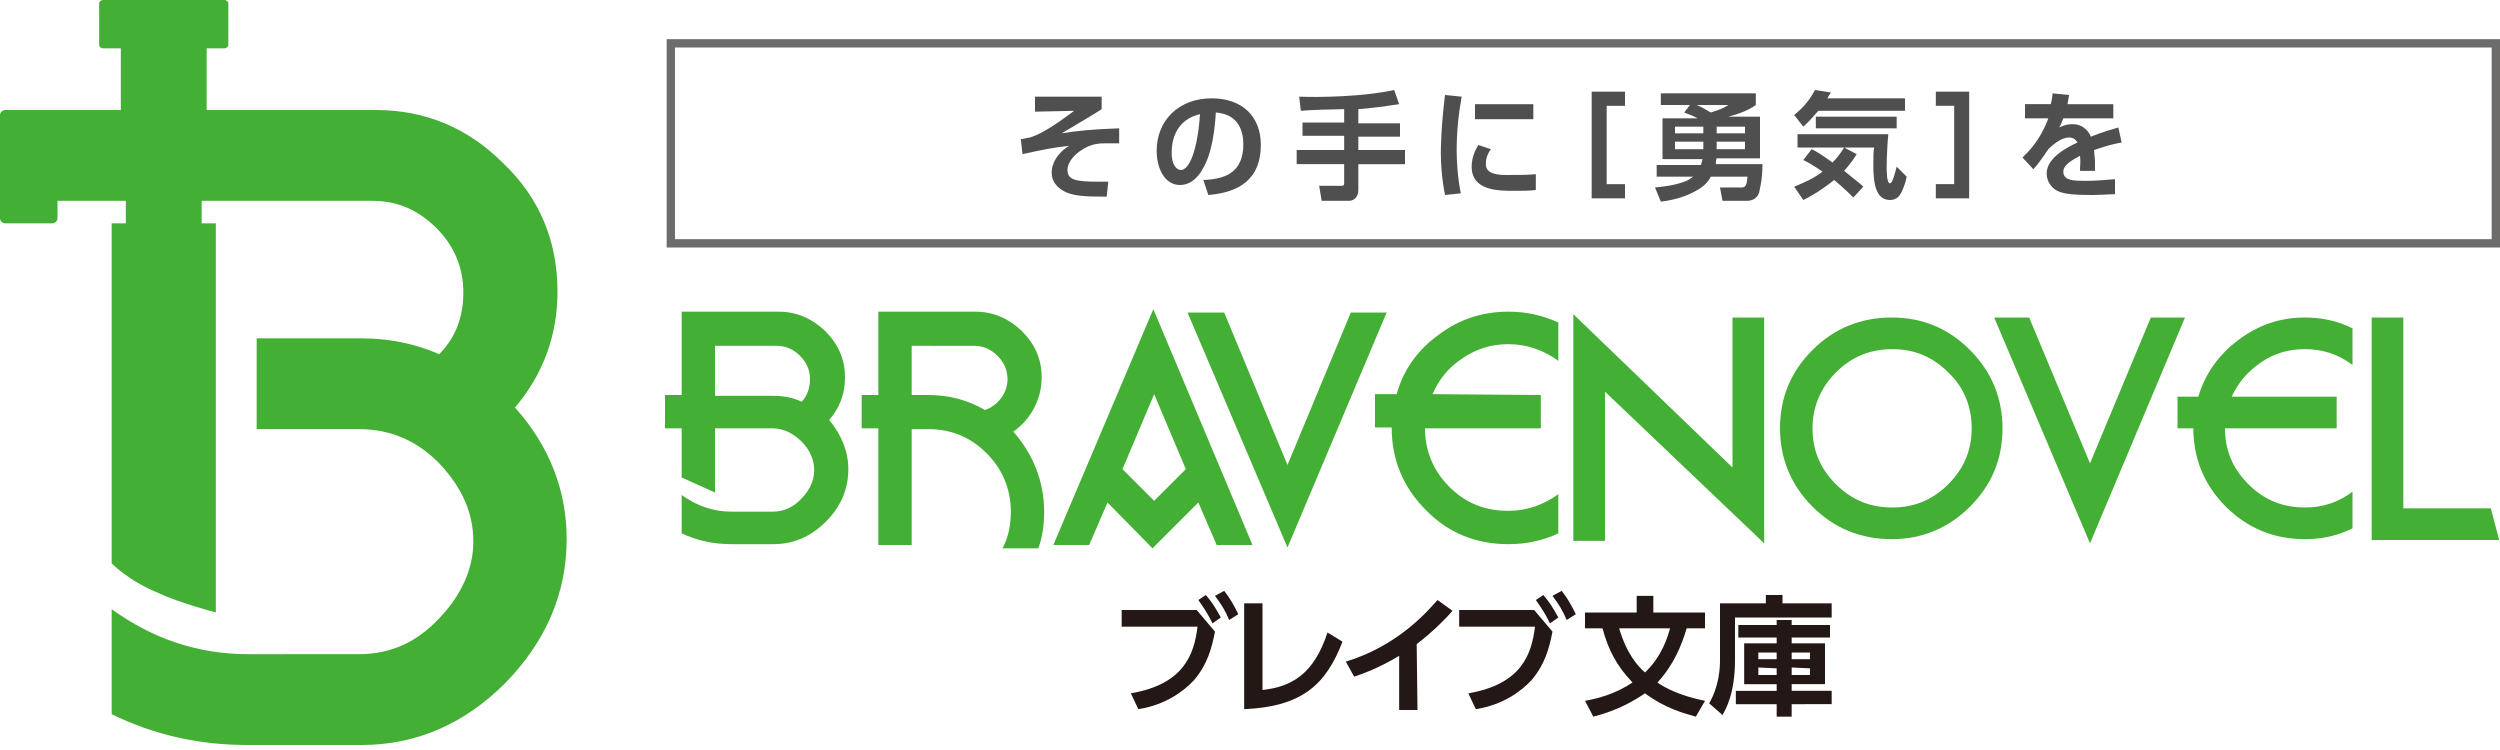<?xml version="1.0" encoding="utf-8"?>
<!-- Generator: Adobe Illustrator 25.2.1, SVG Export Plug-In . SVG Version: 6.00 Build 0)  -->
<svg version="1.1" id="layer" xmlns="http://www.w3.org/2000/svg" xmlns:xlink="http://www.w3.org/1999/xlink" x="0px" y="0px"
	 viewBox="0 0 300 90" style="enable-background:new 0 0 300 90;" xml:space="preserve">
<style type="text/css">
	.st0{fill:#44AF35;}
	.st1{fill:#6E6B6B;}
	.st2{fill:#231815;}
	.st3{fill:#4F4F4F;}
</style>
<path id="B" class="st0" d="M61.8,48.9c3.4-4,5.1-8.7,5.1-13.9c0-6-2.1-11.2-6.5-15.4c-4.2-4.2-9.3-6.4-15.3-6.4H24.8V5.8h2.1
	c0.3,0,0.5-0.2,0.5-0.4v-5c0-0.2-0.2-0.4-0.5-0.4H12.4c-0.3,0-0.5,0.2-0.5,0.4v5c0,0.2,0.2,0.4,0.5,0.4h2.1v7.4H6.3H0.6l0,0
	c-0.3,0-0.6,0.3-0.6,0.6v12.4c0,0.3,0.3,0.6,0.6,0.6h5.7c0.3,0,0.6-0.3,0.6-0.6v-2.1h8.2v2.7h-1.7v40.8c0,0,2,2.1,5.7,3.6
	c2.3,1.1,6.8,2.3,6.8,2.3V26.8h-1.7v-2.7l0,0h16h4.5c3,0,5.5,1.1,7.7,3.3c2.1,2.1,3.2,4.7,3.2,7.7c0,2.9-0.9,5.4-2.9,7.4
	c-3-1.3-6.1-1.9-9.3-1.9H30.8v10.9h12.3c3.8,0,7,1.4,9.7,4.2c2.7,2.9,4,5.9,4,9.3c0,3.2-1.4,6.4-4.1,9.2c-2.7,2.9-5.9,4.3-9.6,4.3
	H29.8c-6,0-11.4-1.8-16.4-5.4v12.6c5.1,2.5,10.5,3.7,16.3,3.7h13.7c6.5,0,12.3-2.5,17.2-7.4c4.9-5,7.4-10.8,7.4-17.3
	C68,58.8,65.9,53.5,61.8,48.9z"/>
<g id="flame">
	<path class="st1" d="M299,5.7v23H81v-23L299,5.7 M300,4.7H80v25h220V4.7L300,4.7z"/>
</g>
<g id="catch_x5F_copy">
	<path class="st2" d="M143.6,73.2l2.2,2.6c-0.4,2-0.9,3.9-2.5,5.8c-1.3,1.4-3.5,3-6.7,3.5l-0.9-1.9c6.4-1.1,7.6-4.7,8-8h-9.1v-2
		H143.6z M144.7,71.4c0.7,0.8,1.2,1.6,1.8,2.7l-1,0.7c-0.6-1.2-1-1.8-1.7-2.8L144.7,71.4z M146.9,70.9c0.7,0.9,1.1,1.6,1.7,2.8
		l-1.1,0.7c-0.5-1.2-0.9-1.8-1.7-2.9L146.9,70.9z"/>
	<path class="st2" d="M151.5,82.8c3.6-0.4,6.2-2,7.8-6.9l1.8,1.1c-2,5.2-4.9,7.8-11.8,8.1V72.4h2.2V82.8z"/>
	<path class="st2" d="M170.1,85.2h-2.2v-6.5c-2.5,1.5-4.5,2.2-5.4,2.5l-1-1.8c6.5-2,10-6.3,11-7.4l1.8,1.3c-0.6,0.7-2.1,2.3-4.3,4
		L170.1,85.2L170.1,85.2z"/>
	<path class="st2" d="M184.1,73.2l2.2,2.6c-0.4,2-0.9,3.9-2.5,5.8c-1.3,1.4-3.5,3-6.7,3.5l-0.9-1.9c6.4-1.1,7.6-4.7,8-8h-9.1v-2
		H184.1z M185.2,71.4c0.7,0.8,1.2,1.6,1.8,2.7l-1,0.7c-0.6-1.2-1-1.8-1.7-2.8L185.2,71.4z M187.4,70.9c0.7,0.9,1.1,1.6,1.7,2.8
		l-1.1,0.7c-0.5-1.2-0.9-1.8-1.7-2.9L187.4,70.9z"/>
	<path class="st2" d="M203.5,86c-1.4-0.4-3.7-1-6.1-2.8c-1.2,0.8-3.1,2-6.2,2.8l-1-1.9c1.6-0.3,3.6-0.8,5.7-2.2
		c-1.9-2-2.9-3.9-3.6-6.5h-2.1v-1.9h6.2v-2h2v2h6.2v1.9h-2.2c-0.6,2-1.5,4.3-3.5,6.5c0.8,0.6,2.7,1.6,5.7,2.2L203.5,86z M194.3,75.4
		c0.9,3.1,2.3,4.6,3.1,5.3c2.1-2,2.8-4.5,3-5.3H194.3z"/>
	<path class="st2" d="M219.8,74.1h-11.6v5.1c0,4-1.1,5.9-1.5,6.6l-1.6-1.4c1.2-2.1,1.3-4.2,1.3-5.2v-6.8h5.5v-1h2v1h5.9L219.8,74.1
		L219.8,74.1z M219.6,75v1.5H215v0.7h4v4.9h-4v0.8h4.8v1.6H215V86h-1.8v-1.5h-4.9v-1.6h4.9v-0.8h-3.9v-4.9h3.9v-0.7h-4.6V75h4.6
		v-0.6h1.8V75H219.6z M211,78.3v0.8h2.2v-0.8H211z M211,80.1V81h2.2v-0.8L211,80.1L211,80.1z M215,78.3v0.8h2.2v-0.8H215z M215,80.1
		V81h2.2v-0.8L215,80.1L215,80.1z"/>
</g>
<g id="brave_x5F_jpn">
	<path class="st3" d="M132.2,11.6v1.5c-0.6,0.4-2.6,1.6-4.8,2.9c1.8-0.3,3.8-0.5,6.9-0.6v1.8c-0.7,0-1,0-1.6,0c-0.7,0-1.7,0-2.9,0.8
		c-0.8,0.5-1.7,1.4-1.7,2.4c0,1.2,1,1.4,3.7,1.4c0.5,0,0.9,0,1.2,0l-0.2,1.8c-2.7,0-3.8-0.1-4.8-0.5c-0.7-0.3-1.8-1-1.8-2.4
		c0-1,0.6-2.3,2.1-3.2c-1.9,0.2-3.4,0.5-5.6,1l-0.2-1.8c0.2,0,0.9-0.2,1.1-0.2c1.6-0.5,3.4-1.8,5.3-3.2l-4.7,0.1v-1.8L132.2,11.6z"
		/>
	<path class="st3" d="M144.4,21.6c2.5-0.1,4.8-0.8,4.8-4.3c0-1.6-0.6-3.6-3.3-3.8c-0.1,1.7-0.4,4.9-1.6,6.8
		c-0.2,0.4-1.1,1.9-2.7,1.9c-1.9,0-2.8-2.1-2.8-4.1c0-3.7,2.7-6.3,6.6-6.3c3.6,0,5.9,2.1,5.9,5.6c0,4.1-2.6,5.7-6.3,6L144.4,21.6z
		 M140.6,18.3c0,1.8,0.8,2.1,1.1,2.1c1,0,2-2.3,2.3-6.7C141.4,14.3,140.6,16.4,140.6,18.3z"/>
	<path class="st3" d="M161.1,13.1c-0.7,0-4.2,0.1-5,0.2l-0.2-1.7c2.5,0.1,7.8,0,11.4-0.8l0.6,1.7c-2,0.3-3.5,0.5-4.9,0.6v1.7h5v1.6
		h-5V18h5.6v1.7H163v3.1c0,1-0.7,1.3-1.1,1.3h-3.3l-0.3-1.8h2.6c0.2,0,0.4,0,0.4-0.3v-2.3h-5.7V18h5.7v-1.7h-5v-1.6h5v-1.6H161.1z"
		/>
	<path class="st3" d="M175.4,11.6c-0.4,2.2-0.6,4.3-0.6,6.5c0,1.1,0.1,3.2,0.5,5.1l-1.9,0.2c-0.4-2-0.5-3.9-0.5-5c0-0.5,0-2.9,0.5-7
		L175.4,11.6z M178.9,17.9c-0.5,0.7-0.6,1.3-0.6,1.8c0,0.9,0.8,1.3,2.4,1.3c1.6,0,2.6,0,3.6-0.1v1.9c-0.7,0.1-1.8,0.1-2.6,0.1
		c-1.9,0-5.1,0-5.1-2.9c0-1.2,0.5-2.1,0.8-2.6L178.9,17.9z M184,12.5v1.8h-7v-1.8H184z"/>
	<path class="st3" d="M195,11v1.7h-2.2v9.4h2.2v1.7h-4V11H195z"/>
	<path class="st3" d="M202.8,12.6h-3.5v-1.4h11.4v1.4c-0.8,0.6-2.1,1.1-3.3,1.4h3.8v5H206c-0.1,0.3-0.1,0.4-0.1,0.7h5.6
		c0,2-0.4,3.2-0.4,3.4c-0.3,0.9-1.1,1-1.5,1h-2.9l-0.3-1.6h2.5c0.5,0,0.7-0.1,0.8-1.3h-4.4c-0.3,0.6-0.8,1.1-1.3,1.4
		c-1.8,1.2-3.9,1.5-4.7,1.6l-0.7-1.7c0.8-0.1,2.3-0.2,3.8-0.8c0.4-0.2,0.6-0.4,0.8-0.5h-4.4v-1.4h5.3c0.1-0.2,0.1-0.4,0.2-0.7h-4.8
		v-4.9h4.2c-0.5-0.3-1.1-0.5-1.6-0.7L202.8,12.6z M201,15.2V16h3.4v-0.8H201z M201,17v0.9h3.4V17H201z M203.6,12.6
		c0.7,0.3,1,0.5,1.7,0.9c0.2-0.1,1.2-0.3,2.1-0.9H203.6z M206,15.2V16h3.4v-0.8H206z M206,17v0.9h3.4V17H206z"/>
	<path class="st3" d="M218.2,13.3c-0.4,0.4-0.8,1-1.8,1.9l-1.1-1.4c1.1-0.9,1.8-1.7,2.5-3l1.9,0.3c-0.2,0.4-0.3,0.4-0.4,0.7h9.3v1.5
		H218.2z M222.4,23.7c-0.4-0.4-1.1-1.1-2.3-2.1c-1.9,1.5-3.1,2.1-3.7,2.4l-1.1-1.6c1.5-0.6,2.5-1.1,3.4-1.8c-1-0.7-1.7-1.1-2.3-1.4
		l1-1.3c0.4,0.2,1,0.5,2.5,1.6c0.5-0.5,0.9-1,1.4-1.8l1.5,0.8c-0.3,0.5-0.7,1.1-1.5,2c1.2,1,1.9,1.5,2.3,1.9L222.4,23.7z
		 M215.6,16.1h11c-0.1,0.8-0.2,2.9-0.2,4c0,0.4,0,1.9,0.4,1.9c0.3,0,0.6-1.2,0.8-2l1.2,1.2c-0.2,1.1-0.6,1.8-0.7,2
		c-0.2,0.4-0.6,0.8-1.3,0.8c-1.7,0-2-2-2-4.1c0-1,0-1.8,0.1-2.2h-9.2v-1.6H215.6z M227.6,14v1.4h-9.7V14H227.6z"/>
	<path class="st3" d="M232.3,23.8v-1.7h2.2v-9.4h-2.2V11h4v12.8H232.3z"/>
	<path class="st3" d="M248.3,11.4c-0.1,0.4-0.1,0.6-0.2,1.1h5.5v1.7h-6c-0.2,0.5-0.3,0.8-0.5,1.1c0.8-0.4,1.4-0.4,1.6-0.4
		c1.5,0,2.1,1.2,2.2,1.5c1.5-0.6,2.6-0.9,3.3-1.1l0.4,1.8c-0.6,0.1-1.6,0.3-3.3,0.9c0,0.5,0.1,1,0.1,1.4s0,0.6,0,1.1h-1.8
		c0-0.6,0.1-1.2,0-1.8c-0.7,0.4-2,1-2,1.9c0,1.1,1.3,1.1,2.7,1.1c1.1,0,2.4-0.1,3.5-0.2v1.8c-0.5,0-1.8,0.1-2.8,0.1
		c-2,0-3.1-0.1-3.9-0.4c-0.8-0.3-1.5-1.1-1.5-2.2c0-1.9,2.6-3.2,3.7-3.7c-0.1-0.1-0.3-0.6-1-0.6c-0.2,0-1.1,0-2.5,1.4
		c-1.2,1.8-1.6,2.2-1.8,2.4l-1.3-1.4c0.7-0.7,2.1-2,3.1-4.7H243v-1.7h3.1c0.1-0.5,0.2-0.9,0.2-1.3L248.3,11.4z"/>
</g>
<g id="bravenovel">
	<path class="st0" d="M101.8,56.3c0,2.4-0.9,4.5-2.7,6.3c-1.8,1.8-3.9,2.7-6.3,2.7h-5c-2.1,0-4.1-0.4-6-1.3v-4.6c1.8,1.3,3.8,2,6,2
		h4.9c1.3,0,2.5-0.5,3.5-1.6c1-1,1.5-2.2,1.5-3.4S97.2,54,96.2,53s-2.2-1.6-3.5-1.6h-6.9v7.7l-4-1.8v-5.9h-2v-4h2v-10h11.6
		c2.2,0,4,0.8,5.6,2.3c1.6,1.6,2.4,3.4,2.4,5.6c0,1.9-0.6,3.6-1.9,5.1C101,52.2,101.8,54.2,101.8,56.3z M85.8,41.5v6h7
		c1.2,0,2.3,0.2,3.4,0.7c0.7-0.7,1-1.7,1-2.7c0-1.1-0.4-2-1.2-2.8c-0.8-0.8-1.7-1.2-2.8-1.2H85.8z"/>
	<path class="st0" d="M125.3,61.4c0,1.6-0.2,3-0.7,4.4h-4.3c0.7-1.3,1-2.8,1-4.4c0-2.7-1-5.1-2.9-7c-2-2-4.3-2.9-7-2.9h-2v13.9h-4
		v-14h-2v-4h2v-10H117c2.2,0,4,0.8,5.6,2.3c1.6,1.6,2.4,3.4,2.4,5.6c0,2.7-1.4,5.1-3.4,6.5C123.9,54.4,125.3,57.7,125.3,61.4z
		 M109.4,41.5v5.9h2c2.5,0,4.7,0.6,6.8,1.8c1.5-0.5,2.7-2,2.7-3.7c0-1.1-0.4-2-1.2-2.8c-0.8-0.8-1.7-1.2-2.8-1.2H109.4z"/>
	<path class="st0" d="M132.9,60.3l-2.2,5.1h-4.3l12-28.3l11.9,28.3H146l-2.2-5.1l-5.5,5.5L132.9,60.3z M142.3,56.3l-3.8-9l-3.8,9
		l3.8,3.8L142.3,56.3z"/>
	<path class="st0" d="M166.4,37.5l-11.9,28.2l-12-28.2h4.4l7.6,18.3l7.6-18.3C162.1,37.5,166.4,37.5,166.4,37.5z"/>
	<path class="st0" d="M184.9,47.4v4H171c0,2.7,1,5.1,2.9,7c2,2,4.3,2.9,7.1,2.9c2.2,0,4.2-0.7,6-2V64c-1.9,0.9-3.9,1.3-6,1.3
		c-3.8,0-7.2-1.3-9.9-4.1c-2.7-2.7-4.1-6-4.1-9.9h-2v-4h2.6c0.8-2.9,2.5-5.3,5-7.1c2.5-1.9,5.3-2.8,8.4-2.8c2.1,0,4,0.4,6,1.3v4.6
		c-1.8-1.3-3.8-2-6-2c-2.1,0-3.9,0.6-5.5,1.7c-1.7,1.1-2.8,2.5-3.6,4.3L184.9,47.4L184.9,47.4z"/>
	<path class="st0" d="M207.9,38.1h3.8v27.1L192.6,47v17.9h-3.8V37.7l19.1,18.4V38.1z"/>
	<path class="st0" d="M236.4,42c2.6,2.6,3.9,5.8,3.9,9.4c0,3.7-1.3,6.8-3.9,9.4c-2.6,2.6-5.8,3.9-9.4,3.9c-3.7,0-6.9-1.3-9.5-3.9
		c-2.6-2.6-3.9-5.8-3.9-9.4c0-3.7,1.3-6.8,3.9-9.4c2.6-2.6,5.8-3.9,9.5-3.9S233.8,39.4,236.4,42z M220.3,44.7
		c-1.8,1.8-2.8,4.1-2.8,6.7c0,2.6,0.9,4.8,2.8,6.7c1.9,1.9,4.1,2.8,6.8,2.8c2.6,0,4.8-0.9,6.7-2.8c1.9-1.9,2.8-4.1,2.8-6.7
		c0-2.6-0.9-4.9-2.8-6.7c-1.9-1.9-4.1-2.8-6.7-2.8C224.4,41.9,222.2,42.8,220.3,44.7z"/>
	<path class="st0" d="M262.2,38.1l-11.4,27.1l-11.5-27.1h4.2l7.3,17.5l7.3-17.5H262.2z"/>
	<path class="st0" d="M280.4,47.6v3.8H267c0,2.6,0.9,4.8,2.8,6.7s4.1,2.8,6.8,2.8c2.1,0,4-0.6,5.7-1.9v4.4c-1.8,0.9-3.7,1.3-5.7,1.3
		c-3.7,0-6.9-1.3-9.5-3.9c-2.6-2.6-3.9-5.8-3.9-9.4h-1.9v-3.8h2.5c0.8-2.7,2.4-5,4.8-6.8s5-2.7,8-2.7c2,0,3.9,0.4,5.7,1.3v4.4
		c-1.7-1.3-3.6-1.9-5.7-1.9c-2,0-3.7,0.5-5.3,1.6c-1.6,1.1-2.7,2.4-3.5,4.1C267.8,47.6,280.4,47.6,280.4,47.6z"/>
	<path class="st0" d="M298.9,61l1,3.8h-15.3V38.1h3.8V61H298.9z"/>
</g>
</svg>
